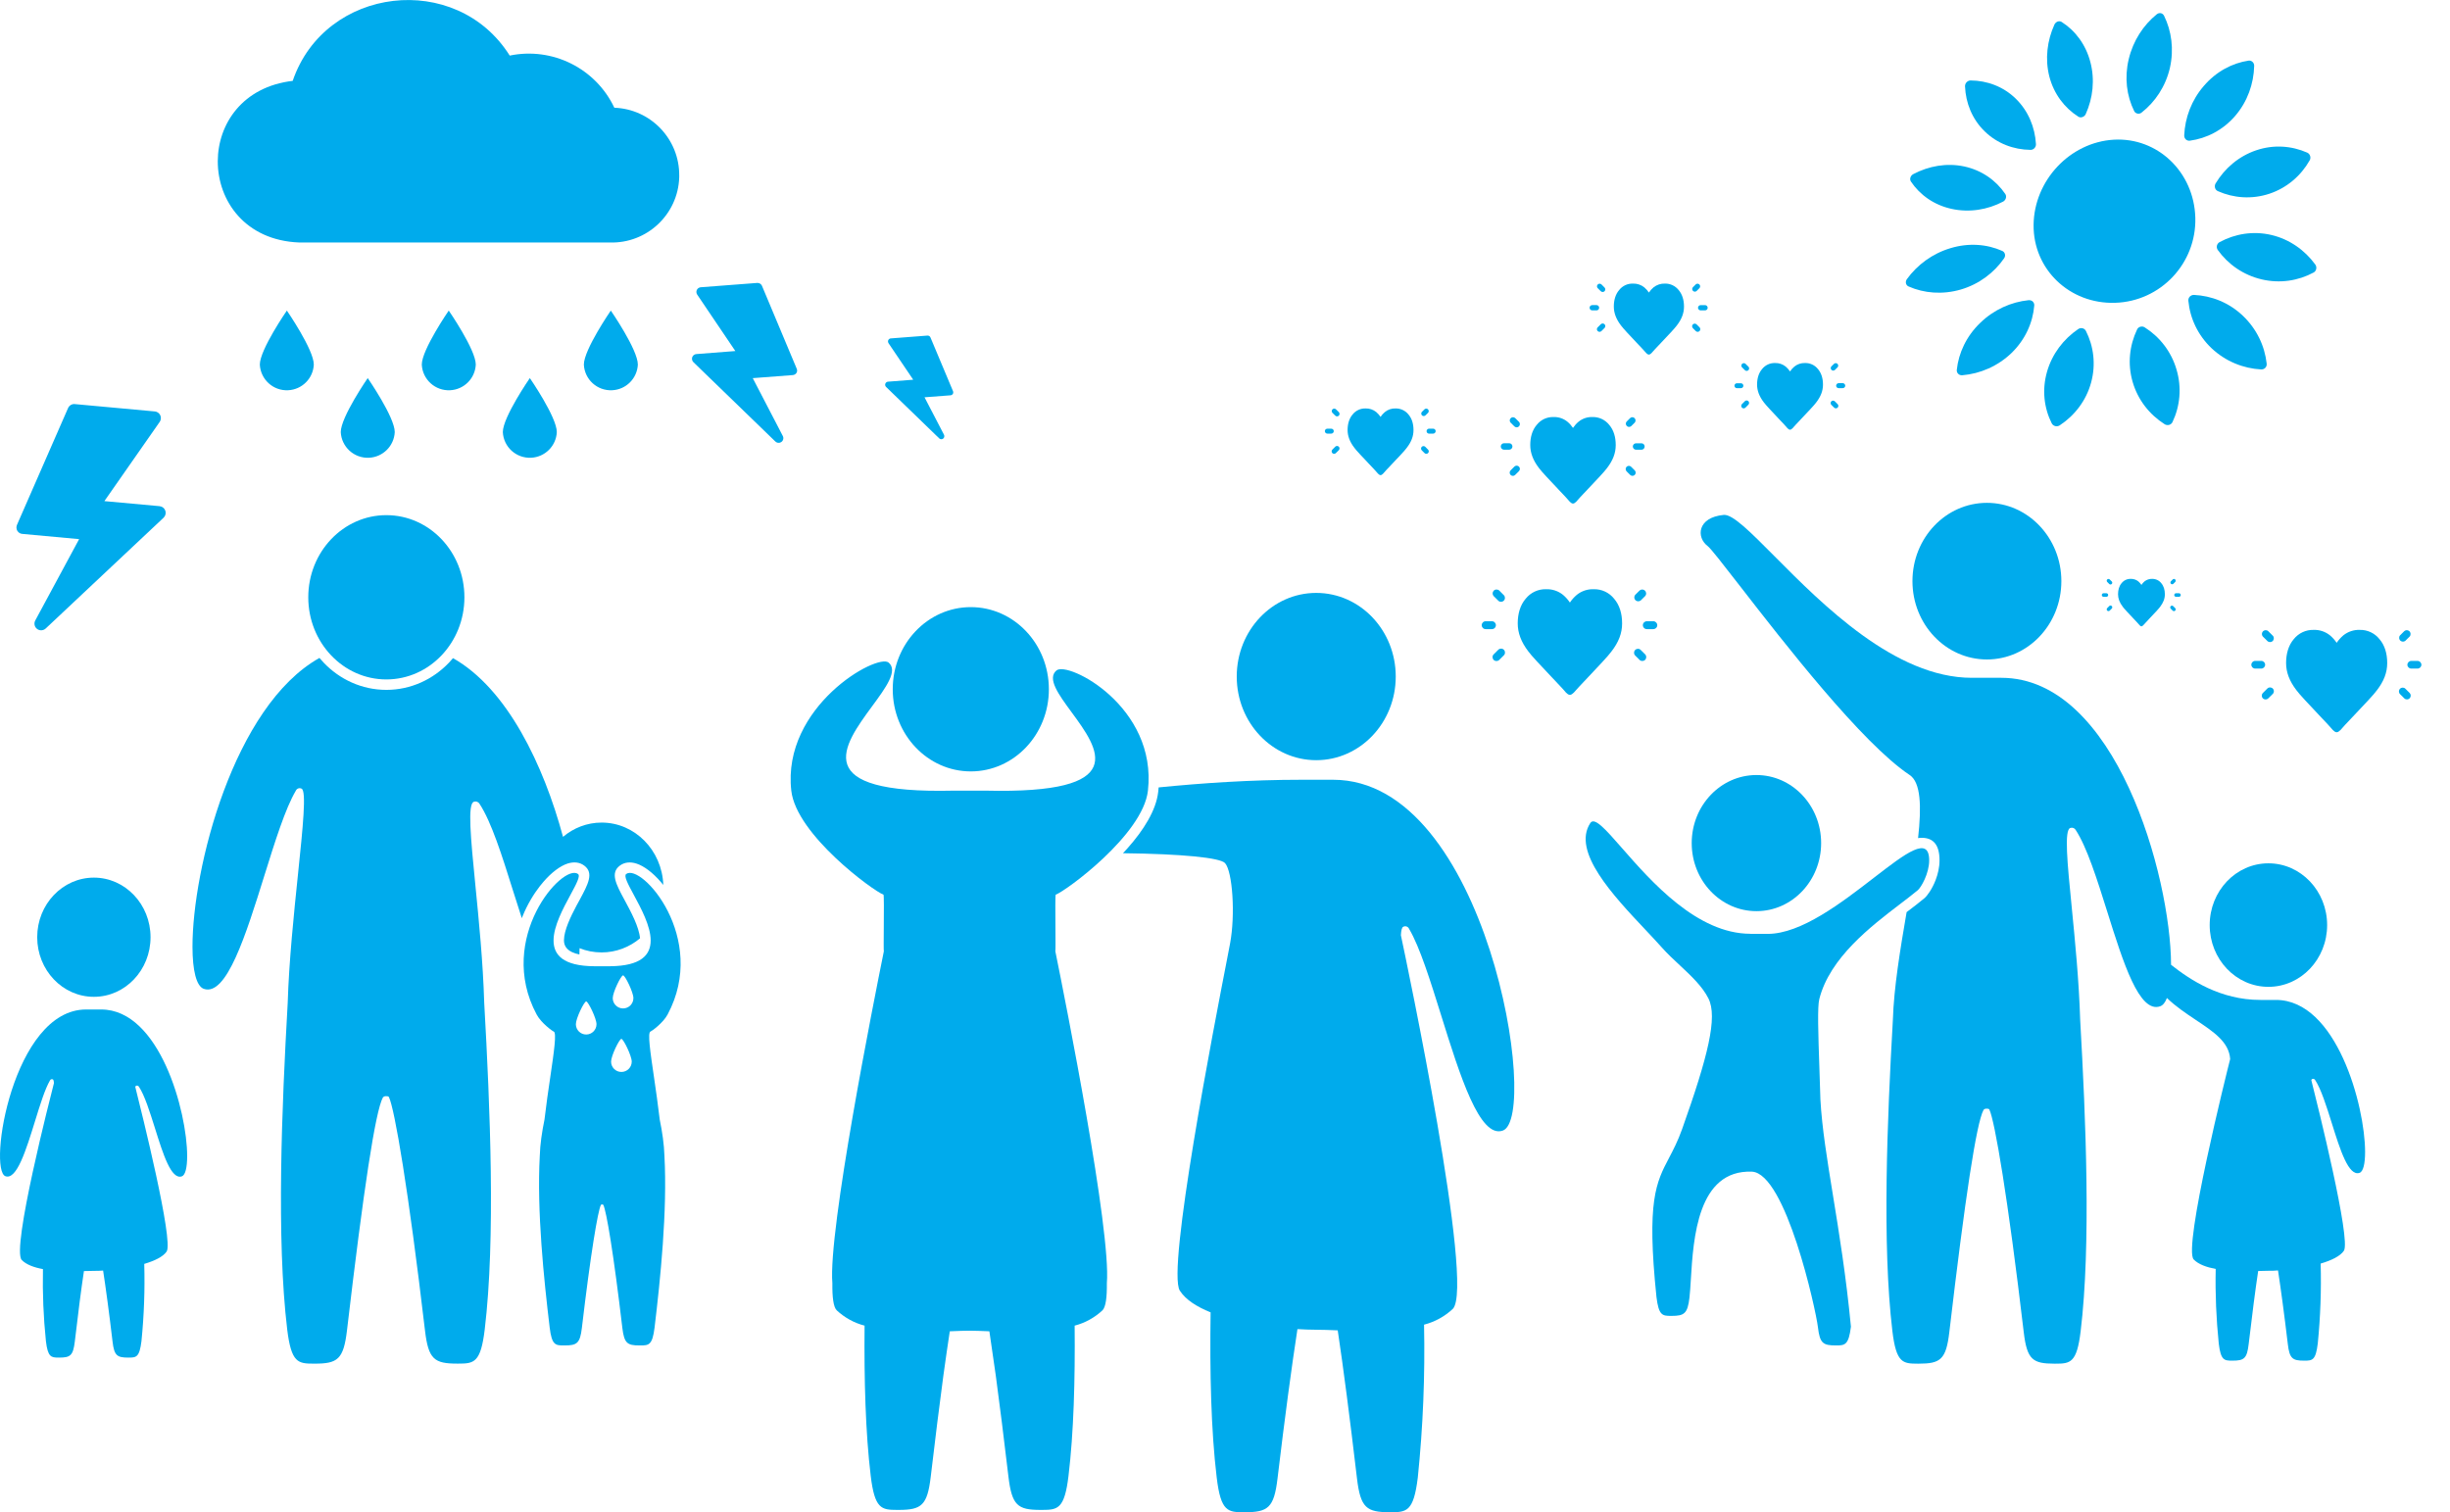 <svg width="81" height="50" viewBox="0 0 81 50" fill="none" xmlns="http://www.w3.org/2000/svg">
<path d="M20.312 3.564L20.311 3.562C21.518 3.606 22.466 4.604 22.456 5.806V5.864C22.416 7.094 21.385 8.059 20.154 8.018H9.891C8.105 7.948 7.195 6.636 7.2 5.326C7.205 4.096 8.02 2.868 9.677 2.674C10.745 -0.456 15.086 -0.969 16.852 1.838C18.265 1.546 19.694 2.258 20.311 3.562L20.3 3.561L20.312 3.564Z" fill="#00ABEC"/>
<path d="M54.514 11.724C54.48 11.724 54.452 11.699 54.427 11.675C54.394 11.632 54.26 11.49 54.108 11.33C53.895 11.105 53.648 10.843 53.594 10.764C53.431 10.553 53.355 10.347 53.355 10.136C53.355 9.925 53.409 9.73 53.533 9.588C53.642 9.45 53.81 9.372 53.986 9.377C54.123 9.372 54.257 9.416 54.363 9.502C54.422 9.552 54.472 9.609 54.515 9.673C54.557 9.609 54.608 9.552 54.667 9.502C54.773 9.417 54.907 9.372 55.044 9.377C55.22 9.372 55.388 9.452 55.497 9.589C55.619 9.732 55.675 9.921 55.675 10.137C55.675 10.354 55.599 10.554 55.436 10.764C55.382 10.843 55.135 11.104 54.922 11.328L54.921 11.329L54.919 11.331C54.768 11.49 54.635 11.631 54.602 11.673L54.595 11.68C54.571 11.701 54.545 11.724 54.514 11.724Z" fill="#00ABEC"/>
<path d="M59.098 14.161C59.067 14.119 58.934 13.979 58.786 13.823C58.59 13.615 58.365 13.377 58.315 13.304C58.163 13.107 58.091 12.915 58.091 12.716C58.091 12.518 58.142 12.335 58.258 12.201C58.361 12.072 58.519 11.998 58.684 12.003C58.812 11.998 58.938 12.041 59.038 12.121C59.092 12.168 59.14 12.222 59.181 12.282C59.22 12.222 59.268 12.168 59.324 12.121C59.423 12.04 59.55 11.998 59.678 12.003C59.843 11.999 60.001 12.073 60.103 12.202C60.218 12.336 60.27 12.513 60.27 12.717C60.27 12.921 60.199 13.108 60.047 13.305C59.995 13.381 59.758 13.631 59.557 13.843C59.417 13.991 59.294 14.121 59.264 14.16L59.259 14.164C59.235 14.186 59.211 14.208 59.181 14.208C59.149 14.208 59.122 14.184 59.098 14.161Z" fill="#00ABEC"/>
<path d="M65.69 16.626C67.049 16.626 68.151 17.786 68.151 19.215C68.151 20.645 67.049 21.805 65.69 21.805C64.33 21.805 63.228 20.646 63.228 19.215C63.228 17.785 64.33 16.626 65.69 16.626Z" fill="#00ABEC"/>
<path d="M66.166 22.411H65.188C62.658 22.411 60.255 19.991 58.671 18.395C57.873 17.591 57.283 16.997 56.988 17.025C56.107 17.109 56.08 17.77 56.454 18.052C56.558 18.13 56.95 18.636 57.51 19.357C58.967 21.236 61.56 24.578 63.136 25.625C63.505 25.87 63.531 26.663 63.414 27.712C63.453 27.705 63.492 27.701 63.529 27.701C63.911 27.701 64.124 27.923 64.123 28.451C64.123 28.678 64.068 28.905 63.994 29.098C63.888 29.377 63.723 29.615 63.624 29.698C63.47 29.828 63.284 29.97 63.081 30.124L63.039 30.156L63.035 30.16C62.825 31.384 62.613 32.659 62.581 33.716C62.394 37.003 62.221 41.148 62.565 44.016C62.692 45.064 62.906 45.088 63.403 45.089H63.427C64.151 45.089 64.34 44.959 64.447 44.046C64.968 39.604 65.343 37.13 65.579 36.697C65.602 36.671 65.637 36.656 65.671 36.657C65.712 36.657 65.757 36.657 65.771 36.687C65.948 37.053 66.385 39.608 66.907 44.046C67.015 44.959 67.204 45.089 67.928 45.089H67.952C68.448 45.089 68.663 45.065 68.789 44.016C69.134 41.157 68.96 37.009 68.773 33.716C68.734 32.431 68.603 31.104 68.494 29.999C68.347 28.518 68.24 27.434 68.448 27.376C68.512 27.353 68.585 27.378 68.621 27.436C68.997 28.008 69.333 29.077 69.669 30.147C70.197 31.83 70.726 33.516 71.418 33.272C71.51 33.24 71.585 33.145 71.641 32.998C71.941 33.287 72.284 33.515 72.605 33.729C73.188 34.117 73.696 34.456 73.732 35.017C73.626 35.428 72.165 41.277 72.527 41.644C72.685 41.806 72.951 41.9 73.254 41.957C73.236 42.781 73.271 43.605 73.355 44.425C73.421 44.976 73.535 44.989 73.794 44.989H73.807C74.191 44.989 74.288 44.923 74.344 44.441C74.461 43.449 74.564 42.643 74.658 42.025C74.734 42.025 74.805 42.022 74.869 42.02C74.92 42.018 74.966 42.017 75.006 42.017C75.096 42.017 75.206 42.017 75.314 42.006C75.409 42.63 75.52 43.447 75.638 44.441C75.694 44.922 75.795 44.989 76.175 44.989H76.188C76.448 44.989 76.56 44.98 76.628 44.425C76.716 43.547 76.748 42.662 76.724 41.779C77.081 41.674 77.372 41.534 77.492 41.355C77.731 40.988 76.636 36.589 76.415 35.713C76.423 35.692 76.434 35.678 76.448 35.675C76.483 35.663 76.52 35.676 76.539 35.706C76.737 36.007 76.914 36.569 77.091 37.133C77.368 38.018 77.647 38.906 78.01 38.779C78.132 38.738 78.193 38.477 78.193 38.09V38.086C78.191 36.558 77.246 33.062 75.246 33.062H74.732C73.411 33.062 72.418 32.406 71.778 31.9C71.766 28.971 69.951 22.411 66.166 22.411Z" fill="#00ABEC"/>
<path d="M44.075 25.782H43.027C41.331 25.782 39.725 25.894 38.306 26.035C38.303 26.083 38.298 26.131 38.292 26.181C38.223 26.798 37.803 27.453 37.285 28.038C37.233 28.097 37.18 28.155 37.127 28.211C39.084 28.234 40.343 28.36 40.502 28.539C40.748 28.815 40.847 30.239 40.668 31.194C40.651 31.284 40.619 31.452 40.574 31.684C40.141 33.911 38.568 42.004 39.007 42.675C39.2 42.975 39.564 43.206 40.024 43.392C39.995 45.374 40.038 47.292 40.226 48.855C40.362 49.992 40.598 50.001 41.146 50.001C41.918 50.001 42.121 49.861 42.236 48.887C42.477 46.869 42.7 45.21 42.895 43.946C43.108 43.958 43.323 43.967 43.518 43.967C43.713 43.967 43.956 43.976 44.227 43.987C44.415 45.24 44.627 46.874 44.864 48.887C44.98 49.861 45.182 50.001 45.954 50.001C46.501 50.001 46.735 49.992 46.874 48.855C47.047 47.176 47.116 45.487 47.081 43.799C47.437 43.708 47.764 43.528 48.032 43.277C48.763 42.532 46.508 31.824 46.315 30.921C46.324 30.755 46.35 30.657 46.396 30.642L46.401 30.64L46.405 30.638C46.477 30.608 46.557 30.642 46.587 30.713C46.939 31.308 47.288 32.424 47.648 33.577C48.267 35.56 48.92 37.652 49.684 37.382C50.921 36.948 49.173 25.782 44.075 25.782Z" fill="#00ABEC"/>
<path d="M43.516 19.604C42.065 19.604 40.888 20.842 40.888 22.369C40.888 23.897 42.065 25.135 43.516 25.135C44.968 25.135 46.145 23.897 46.145 22.369C46.145 20.842 44.968 19.604 43.516 19.604Z" fill="#00ABEC"/>
<path d="M4.977 30.988C4.977 29.9 4.138 29.018 3.104 29.018C2.069 29.018 1.23 29.9 1.23 30.988C1.23 32.077 2.069 32.959 3.104 32.959C4.139 32.959 4.977 32.077 4.977 30.988Z" fill="#00ABEC"/>
<path d="M3.345 33.378H2.847C0.424 33.378 -0.406 38.685 0.181 38.891C0.554 39.023 0.864 38.019 1.157 37.073C1.325 36.528 1.488 36.003 1.653 35.722C1.669 35.688 1.709 35.672 1.745 35.688C1.767 35.694 1.779 35.739 1.783 35.814C1.681 36.211 0.371 41.306 0.719 41.661C0.871 41.816 1.127 41.908 1.42 41.962C1.404 42.757 1.436 43.553 1.518 44.343C1.581 44.875 1.692 44.888 1.942 44.888H1.954C2.325 44.888 2.417 44.824 2.473 44.359C2.584 43.401 2.685 42.624 2.775 42.027C2.849 42.027 2.917 42.025 2.978 42.023C3.027 42.022 3.072 42.02 3.111 42.02C3.199 42.02 3.304 42.02 3.409 42.01C3.501 42.612 3.608 43.4 3.721 44.359C3.775 44.823 3.872 44.888 4.239 44.888H4.252C4.503 44.888 4.611 44.88 4.677 44.343C4.762 43.495 4.793 42.643 4.769 41.79C5.114 41.688 5.394 41.552 5.51 41.38C5.742 41.027 4.685 36.782 4.472 35.935C4.48 35.915 4.49 35.902 4.504 35.899C4.537 35.887 4.573 35.9 4.592 35.93C4.783 36.22 4.953 36.763 5.124 37.306C5.392 38.161 5.66 39.017 6.012 38.895C6.128 38.855 6.187 38.603 6.188 38.23V38.225C6.188 36.752 5.275 33.378 3.345 33.378Z" fill="#00ABEC"/>
<path d="M55.93 27.877C55.93 26.634 56.888 25.626 58.07 25.626C59.251 25.626 60.209 26.634 60.209 27.877C60.209 29.119 59.251 30.127 58.07 30.127C56.888 30.127 55.93 29.119 55.93 27.877Z" fill="#00ABEC"/>
<path d="M57.874 30.878H58.443C59.55 30.878 60.89 29.843 61.951 29.024C63.005 28.211 63.782 27.611 63.781 28.45C63.781 28.879 63.515 29.341 63.405 29.433C63.242 29.569 63.046 29.719 62.831 29.883C61.855 30.628 60.494 31.666 60.148 33.035C60.083 33.289 60.112 34.159 60.152 35.339C60.163 35.658 60.174 36 60.185 36.358C60.237 37.291 60.405 38.326 60.6 39.523C60.803 40.771 61.035 42.196 61.194 43.865C61.12 44.472 60.994 44.486 60.708 44.486H60.694C60.271 44.486 60.165 44.415 60.103 43.883C60.034 43.297 59.041 38.8 57.922 38.74C56.123 38.672 55.984 40.944 55.902 42.302C55.887 42.536 55.875 42.743 55.856 42.906C55.793 43.435 55.683 43.509 55.264 43.509H55.25C54.962 43.509 54.84 43.499 54.765 42.887C54.435 39.703 54.753 39.098 55.181 38.285C55.319 38.021 55.47 37.734 55.614 37.33C56.469 34.923 56.794 33.629 56.482 33.011C56.279 32.61 55.909 32.264 55.535 31.915C55.331 31.726 55.127 31.535 54.948 31.334C54.786 31.152 54.599 30.953 54.402 30.744C53.331 29.608 51.96 28.153 52.578 27.213C52.716 27.003 53.085 27.424 53.63 28.047C54.592 29.146 56.105 30.875 57.874 30.875V30.878Z" fill="#00ABEC"/>
<path d="M32.576 26.142H31.538C26.697 26.259 27.876 24.655 28.834 23.351C29.291 22.729 29.698 22.175 29.379 21.908C29 21.59 25.848 23.36 26.161 26.143C26.325 27.602 28.884 29.467 29.209 29.581C29.227 29.586 29.223 30.154 29.219 30.664C29.216 31.065 29.213 31.43 29.221 31.455C28.883 33.127 27.375 40.701 27.519 42.428C27.513 42.895 27.555 43.215 27.66 43.322C27.921 43.566 28.238 43.742 28.584 43.831C28.567 45.636 28.615 47.37 28.787 48.799C28.918 49.889 29.142 49.923 29.651 49.924H29.725C30.463 49.921 30.659 49.777 30.771 48.83C30.92 47.563 31.059 46.451 31.188 45.49C31.262 44.952 31.334 44.461 31.401 44.018L31.482 44.015C31.698 44.006 31.892 43.998 32.055 43.998C32.239 43.999 32.462 44.008 32.71 44.018C32.777 44.461 32.848 44.952 32.923 45.49C33.052 46.451 33.192 47.564 33.341 48.83C33.454 49.777 33.648 49.921 34.386 49.924H34.461C34.971 49.923 35.196 49.889 35.326 48.799C35.498 47.37 35.546 45.636 35.529 43.831C35.875 43.742 36.192 43.566 36.452 43.322C36.557 43.215 36.6 42.895 36.594 42.428C36.739 40.701 35.231 33.127 34.891 31.455C34.899 31.431 34.897 31.078 34.894 30.685C34.89 30.17 34.886 29.586 34.904 29.581C35.229 29.467 37.788 27.602 37.952 26.143C38.265 23.361 35.306 21.85 34.928 22.168C34.61 22.435 34.997 22.961 35.426 23.546C36.327 24.774 37.417 26.259 32.576 26.142Z" fill="#00ABEC"/>
<path d="M32.096 20.074C33.522 20.074 34.677 21.29 34.677 22.79C34.677 24.29 33.521 25.506 32.096 25.506C30.671 25.506 29.515 24.29 29.515 22.79C29.515 21.29 30.671 20.074 32.096 20.074Z" fill="#00ABEC"/>
<path d="M6.364 31.31C6.359 28.732 7.721 23.344 10.562 21.754C10.605 21.806 10.65 21.857 10.697 21.906C11.228 22.464 11.962 22.81 12.773 22.81C13.583 22.81 14.318 22.464 14.848 21.906C14.893 21.859 14.935 21.81 14.977 21.761C16.772 22.773 17.975 25.3 18.614 27.67C18.963 27.375 19.407 27.198 19.891 27.198C20.991 27.198 21.887 28.114 21.93 29.26C21.904 29.227 21.876 29.193 21.848 29.162C21.576 28.846 21.285 28.632 21.046 28.555C20.837 28.488 20.647 28.506 20.492 28.622C20.167 28.864 20.371 29.243 20.64 29.742L20.645 29.751C20.857 30.143 21.128 30.645 21.16 31.025C20.812 31.317 20.37 31.491 19.89 31.491C19.629 31.491 19.385 31.442 19.161 31.351C19.161 31.423 19.159 31.492 19.156 31.559C18.773 31.481 18.644 31.303 18.645 31.091C18.648 30.76 18.863 30.314 19.066 29.932C19.101 29.867 19.135 29.806 19.168 29.746L19.171 29.74C19.439 29.242 19.642 28.865 19.318 28.622C19.163 28.506 18.973 28.487 18.764 28.553C18.524 28.631 18.233 28.845 17.962 29.162C17.925 29.205 17.888 29.251 17.851 29.297L17.851 29.296C17.637 29.571 17.431 29.914 17.273 30.305C17.27 30.314 17.266 30.323 17.263 30.332L17.26 30.339L17.252 30.36C17.152 30.056 17.052 29.74 16.953 29.424C16.6 28.299 16.247 27.173 15.851 26.573C15.813 26.512 15.737 26.485 15.669 26.509C15.45 26.57 15.563 27.709 15.716 29.265C15.831 30.423 15.969 31.813 16.009 33.159C16.204 36.612 16.386 40.963 16.025 43.962C15.893 45.062 15.668 45.087 15.148 45.087H15.122C14.361 45.087 14.163 44.95 14.051 43.993C13.504 39.34 13.045 36.658 12.859 36.276C12.844 36.244 12.798 36.244 12.755 36.244C12.719 36.243 12.683 36.259 12.659 36.287C12.411 36.74 12.018 39.335 11.471 43.994C11.357 44.951 11.159 45.088 10.4 45.088H10.375C9.855 45.088 9.631 45.063 9.496 43.963C9.135 40.955 9.316 36.608 9.512 33.16C9.554 31.782 9.716 30.222 9.851 28.916C10.015 27.337 10.139 26.132 9.967 26.075C9.964 26.074 9.962 26.073 9.959 26.071C9.889 26.043 9.809 26.076 9.78 26.145C9.434 26.729 9.092 27.824 8.739 28.955C8.131 30.904 7.489 32.959 6.737 32.695C6.491 32.607 6.365 32.086 6.364 31.31Z" fill="#00ABEC"/>
<path d="M12.773 17.033C14.199 17.033 15.354 18.249 15.354 19.749C15.354 21.249 14.198 22.465 12.773 22.465C11.348 22.465 10.192 21.249 10.192 19.749C10.192 18.249 11.348 17.033 12.773 17.033Z" fill="#00ABEC"/>
<path d="M76.938 30.587C76.938 29.46 76.069 28.545 74.997 28.545C73.924 28.545 73.055 29.46 73.055 30.587C73.055 31.715 73.924 32.629 74.997 32.629C76.069 32.629 76.938 31.715 76.938 30.587Z" fill="#00ABEC"/>
<path fill-rule="evenodd" clip-rule="evenodd" d="M19.646 31.948C17.591 31.934 18.376 30.482 18.863 29.582C19.053 29.231 19.197 28.963 19.11 28.898C18.612 28.526 16.388 31.013 17.742 33.544C17.893 33.827 18.267 34.095 18.306 34.107C18.409 34.137 18.316 34.774 18.193 35.612C18.129 36.046 18.057 36.535 18.001 37.021C17.918 37.424 17.857 37.833 17.846 38.216C17.745 40.033 17.983 42.311 18.173 43.894C18.243 44.474 18.363 44.486 18.636 44.486H18.672C19.072 44.486 19.177 44.416 19.237 43.911C19.526 41.456 19.765 40.043 19.866 39.84C19.872 39.828 19.889 39.825 19.907 39.824C19.924 39.824 19.941 39.828 19.947 39.84C20.049 40.042 20.287 41.455 20.576 43.911C20.637 44.416 20.741 44.486 21.141 44.486H21.177C21.45 44.486 21.57 44.474 21.641 43.894C21.831 42.312 22.067 40.034 21.967 38.216C21.955 37.833 21.895 37.424 21.812 37.021C21.756 36.535 21.684 36.047 21.621 35.612C21.498 34.774 21.404 34.137 21.507 34.107C21.546 34.095 21.921 33.826 22.072 33.544C23.425 31.013 21.201 28.527 20.703 28.898C20.616 28.963 20.761 29.23 20.95 29.581C21.437 30.481 22.223 31.933 20.167 31.948H19.646ZM20.544 34.35C20.612 34.35 20.886 34.913 20.886 35.102C20.886 35.291 20.733 35.443 20.544 35.443C20.355 35.443 20.203 35.291 20.203 35.102C20.203 34.913 20.475 34.35 20.544 34.35ZM19.38 33.112C19.448 33.112 19.721 33.675 19.721 33.864C19.721 34.053 19.569 34.205 19.38 34.205C19.191 34.205 19.039 34.053 19.039 33.864C19.039 33.675 19.311 33.112 19.38 33.112ZM20.6 32.25C20.668 32.25 20.941 32.813 20.941 33.001C20.941 33.189 20.789 33.343 20.6 33.343C20.41 33.343 20.258 33.19 20.258 33.001C20.258 32.812 20.53 32.25 20.6 32.25Z" fill="#00ABEC"/>
<path d="M60.705 12.752C60.705 12.797 60.742 12.834 60.787 12.834H60.919C60.963 12.836 61.003 12.802 61.006 12.757C61.008 12.712 60.974 12.673 60.929 12.669H60.788C60.743 12.669 60.705 12.707 60.705 12.752Z" fill="#00ABEC"/>
<path d="M60.546 13.386C60.515 13.354 60.515 13.302 60.546 13.27C60.578 13.237 60.63 13.239 60.663 13.271L60.756 13.364C60.786 13.395 60.786 13.445 60.756 13.476C60.725 13.508 60.673 13.511 60.64 13.479L60.546 13.386Z" fill="#00ABEC"/>
<path d="M60.661 12.235L60.755 12.142C60.784 12.108 60.779 12.056 60.745 12.026C60.713 12.001 60.67 12.001 60.639 12.026L60.545 12.118C60.516 12.153 60.521 12.204 60.556 12.235C60.587 12.26 60.63 12.26 60.661 12.235Z" fill="#00ABEC"/>
<path d="M57.556 12.835H57.425C57.38 12.835 57.343 12.799 57.343 12.754C57.343 12.709 57.38 12.672 57.425 12.672H57.556C57.601 12.672 57.638 12.709 57.638 12.754C57.638 12.799 57.601 12.835 57.556 12.835Z" fill="#00ABEC"/>
<path d="M57.683 12.234C57.712 12.269 57.764 12.274 57.799 12.245C57.834 12.216 57.839 12.164 57.81 12.128L57.799 12.118L57.706 12.026C57.671 11.997 57.62 12.002 57.59 12.036C57.564 12.066 57.564 12.111 57.59 12.142L57.683 12.234Z" fill="#00ABEC"/>
<path d="M57.589 13.363L57.683 13.27L57.692 13.259C57.728 13.231 57.78 13.235 57.808 13.27C57.837 13.306 57.833 13.357 57.798 13.386L57.705 13.48C57.673 13.51 57.624 13.51 57.593 13.48C57.56 13.448 57.558 13.397 57.589 13.363Z" fill="#00ABEC"/>
<path d="M51.772 22.899C51.81 22.935 51.852 22.975 51.903 22.975C51.951 22.975 51.991 22.938 52.028 22.904L52.034 22.899C52.082 22.837 52.276 22.632 52.498 22.398C52.816 22.062 53.191 21.666 53.273 21.545C53.516 21.233 53.629 20.936 53.629 20.614C53.629 20.291 53.547 20.009 53.365 19.797C53.202 19.592 52.953 19.476 52.691 19.482C52.488 19.475 52.289 19.54 52.13 19.669C52.042 19.743 51.966 19.828 51.903 19.923C51.839 19.828 51.763 19.743 51.676 19.669C51.518 19.541 51.318 19.475 51.115 19.482C50.854 19.475 50.605 19.591 50.442 19.795C50.259 20.007 50.178 20.297 50.178 20.611C50.178 20.926 50.291 21.23 50.532 21.543C50.611 21.659 50.966 22.034 51.277 22.363C51.512 22.611 51.722 22.833 51.772 22.899Z" fill="#00ABEC"/>
<path d="M54.446 20.802C54.374 20.802 54.315 20.743 54.315 20.671C54.315 20.599 54.375 20.541 54.447 20.541H54.669C54.741 20.546 54.796 20.608 54.791 20.679C54.787 20.751 54.725 20.806 54.653 20.802H54.446Z" fill="#00ABEC"/>
<path d="M54.061 21.491C54.01 21.542 54.01 21.624 54.061 21.674L54.208 21.821C54.26 21.87 54.343 21.867 54.392 21.815C54.439 21.765 54.439 21.687 54.392 21.637L54.244 21.49C54.193 21.439 54.111 21.44 54.061 21.491Z" fill="#00ABEC"/>
<path d="M54.394 19.705L54.246 19.852C54.197 19.892 54.127 19.892 54.079 19.852C54.023 19.805 54.017 19.724 54.063 19.668L54.21 19.522C54.259 19.482 54.329 19.482 54.377 19.522C54.431 19.568 54.44 19.65 54.394 19.705Z" fill="#00ABEC"/>
<path d="M49.117 20.802H49.326C49.397 20.802 49.456 20.743 49.456 20.671C49.456 20.6 49.397 20.541 49.326 20.541H49.117C49.045 20.541 48.987 20.6 48.987 20.671C48.987 20.743 49.045 20.802 49.117 20.802Z" fill="#00ABEC"/>
<path d="M49.709 19.868C49.654 19.914 49.572 19.907 49.526 19.852L49.378 19.705C49.338 19.657 49.338 19.587 49.378 19.538C49.424 19.483 49.506 19.476 49.562 19.522L49.709 19.669C49.715 19.673 49.721 19.679 49.725 19.685C49.771 19.74 49.764 19.822 49.709 19.868Z" fill="#00ABEC"/>
<path d="M49.528 21.491L49.38 21.639C49.33 21.69 49.334 21.773 49.386 21.822C49.435 21.869 49.514 21.869 49.563 21.822L49.711 21.675C49.766 21.629 49.773 21.547 49.727 21.492C49.681 21.437 49.599 21.43 49.544 21.476C49.538 21.481 49.532 21.485 49.528 21.491Z" fill="#00ABEC"/>
<path d="M70.742 20.677L70.74 20.675C70.718 20.646 70.628 20.551 70.526 20.442C70.384 20.293 70.22 20.119 70.184 20.066C70.075 19.925 70.025 19.788 70.025 19.648C70.025 19.507 70.06 19.377 70.143 19.281C70.216 19.189 70.328 19.137 70.445 19.14C70.537 19.137 70.625 19.167 70.697 19.224C70.736 19.258 70.769 19.296 70.798 19.339C70.826 19.296 70.861 19.258 70.9 19.224C70.971 19.167 71.061 19.137 71.152 19.14C71.27 19.138 71.382 19.19 71.454 19.282C71.536 19.378 71.573 19.503 71.573 19.649C71.573 19.794 71.522 19.927 71.414 20.067C71.377 20.121 71.211 20.297 71.068 20.447C70.967 20.553 70.879 20.647 70.857 20.675L70.854 20.677C70.838 20.693 70.82 20.709 70.798 20.709C70.776 20.709 70.759 20.693 70.742 20.677Z" fill="#00ABEC"/>
<path d="M71.883 19.674C71.883 19.706 71.91 19.733 71.942 19.733H72.035C72.068 19.735 72.096 19.71 72.098 19.678C72.1 19.645 72.075 19.618 72.043 19.615H71.942C71.91 19.615 71.883 19.642 71.883 19.674Z" fill="#00ABEC"/>
<path d="M71.767 20.125C71.744 20.102 71.744 20.065 71.767 20.042C71.79 20.019 71.827 20.02 71.85 20.043L71.916 20.109C71.937 20.131 71.937 20.166 71.916 20.188C71.893 20.212 71.856 20.213 71.833 20.191L71.767 20.125Z" fill="#00ABEC"/>
<path d="M71.852 19.305L71.918 19.239C71.938 19.214 71.935 19.177 71.911 19.156C71.889 19.138 71.858 19.138 71.836 19.156L71.77 19.222C71.749 19.247 71.753 19.284 71.777 19.305C71.799 19.323 71.83 19.323 71.852 19.305Z" fill="#00ABEC"/>
<path d="M69.64 19.733H69.546C69.514 19.733 69.488 19.706 69.488 19.674C69.488 19.642 69.514 19.615 69.546 19.615H69.64C69.672 19.615 69.699 19.642 69.699 19.674C69.699 19.706 69.672 19.733 69.64 19.733Z" fill="#00ABEC"/>
<path d="M69.73 19.305C69.751 19.331 69.787 19.333 69.813 19.312C69.838 19.291 69.841 19.255 69.82 19.229L69.817 19.226C69.815 19.224 69.814 19.223 69.813 19.222L69.747 19.157C69.722 19.136 69.685 19.139 69.664 19.163C69.646 19.185 69.646 19.216 69.664 19.238L69.73 19.305Z" fill="#00ABEC"/>
<path d="M69.666 20.108L69.732 20.042C69.733 20.04 69.735 20.037 69.737 20.035C69.763 20.014 69.8 20.017 69.82 20.042C69.841 20.067 69.839 20.104 69.814 20.125L69.748 20.191C69.726 20.211 69.69 20.211 69.668 20.191C69.645 20.169 69.644 20.131 69.666 20.108Z" fill="#00ABEC"/>
<path d="M45.56 15.662C45.584 15.685 45.611 15.71 45.643 15.71C45.673 15.71 45.697 15.688 45.721 15.667L45.726 15.662C45.755 15.623 45.878 15.493 46.019 15.345C46.22 15.134 46.457 14.884 46.508 14.808C46.661 14.611 46.732 14.424 46.732 14.22C46.732 14.016 46.68 13.838 46.565 13.704C46.462 13.575 46.304 13.502 46.139 13.505C46.012 13.5 45.885 13.542 45.786 13.624C45.73 13.67 45.682 13.724 45.643 13.784C45.602 13.724 45.554 13.67 45.5 13.624C45.399 13.543 45.274 13.5 45.146 13.505C44.981 13.5 44.823 13.574 44.72 13.703C44.604 13.837 44.553 14.02 44.553 14.219C44.553 14.417 44.625 14.609 44.777 14.806C44.827 14.88 45.051 15.116 45.248 15.324C45.395 15.481 45.529 15.621 45.56 15.662Z" fill="#00ABEC"/>
<path d="M47.246 14.338C47.201 14.338 47.164 14.301 47.164 14.256C47.164 14.211 47.202 14.173 47.247 14.173H47.387C47.432 14.176 47.467 14.215 47.465 14.26C47.461 14.305 47.422 14.34 47.377 14.338H47.246Z" fill="#00ABEC"/>
<path d="M47.006 14.773C46.973 14.805 46.973 14.857 47.006 14.89L47.099 14.983C47.133 15.014 47.184 15.012 47.215 14.979C47.245 14.948 47.245 14.899 47.215 14.868L47.122 14.774C47.09 14.742 47.038 14.741 47.006 14.773Z" fill="#00ABEC"/>
<path d="M47.217 13.646L47.123 13.738C47.092 13.763 47.047 13.763 47.017 13.738C46.983 13.708 46.978 13.656 47.007 13.621L47.1 13.529C47.131 13.504 47.175 13.504 47.206 13.529C47.241 13.559 47.246 13.611 47.217 13.646Z" fill="#00ABEC"/>
<path d="M43.883 14.337H44.014C44.059 14.337 44.096 14.3 44.096 14.255C44.096 14.21 44.059 14.174 44.014 14.174H43.883C43.838 14.174 43.801 14.21 43.801 14.255C43.801 14.3 43.838 14.337 43.883 14.337Z" fill="#00ABEC"/>
<path d="M44.258 13.748C44.222 13.777 44.17 13.773 44.141 13.738L44.048 13.646C44.023 13.615 44.023 13.57 44.048 13.54C44.078 13.505 44.13 13.5 44.164 13.529L44.258 13.621L44.268 13.632C44.297 13.668 44.292 13.72 44.258 13.748Z" fill="#00ABEC"/>
<path d="M44.048 14.867C44.017 14.9 44.019 14.952 44.051 14.983C44.083 15.013 44.132 15.013 44.163 14.983L44.257 14.891C44.291 14.862 44.296 14.81 44.267 14.774C44.238 14.74 44.186 14.735 44.151 14.764L44.048 14.867Z" fill="#00ABEC"/>
<path d="M77.126 24.137C77.079 24.075 76.88 23.865 76.657 23.63C76.353 23.308 76.003 22.938 75.925 22.824C75.691 22.521 75.581 22.226 75.581 21.921C75.581 21.617 75.66 21.335 75.837 21.13C75.995 20.933 76.237 20.82 76.49 20.827C76.687 20.82 76.879 20.884 77.033 21.008C77.118 21.08 77.192 21.162 77.253 21.254C77.314 21.163 77.389 21.08 77.473 21.008C77.626 20.885 77.819 20.82 78.016 20.827C78.27 20.821 78.511 20.934 78.669 21.133C78.845 21.339 78.924 21.61 78.924 21.924C78.924 22.237 78.815 22.524 78.581 22.826C78.501 22.944 78.138 23.327 77.829 23.652C77.614 23.878 77.426 24.077 77.38 24.137L77.374 24.142C77.338 24.175 77.299 24.211 77.253 24.211C77.205 24.211 77.163 24.172 77.126 24.137Z" fill="#00ABEC"/>
<path d="M79.591 21.979C79.591 22.048 79.648 22.106 79.718 22.106H79.92C79.989 22.11 80.049 22.057 80.054 21.987C80.058 21.918 80.005 21.858 79.935 21.853H79.718C79.649 21.853 79.593 21.91 79.591 21.979Z" fill="#00ABEC"/>
<path d="M79.348 22.95C79.299 22.902 79.299 22.822 79.348 22.773C79.396 22.724 79.476 22.723 79.525 22.772L79.668 22.915C79.713 22.963 79.713 23.038 79.668 23.086C79.621 23.137 79.542 23.139 79.491 23.092L79.348 22.95Z" fill="#00ABEC"/>
<path d="M79.525 21.186L79.668 21.044C79.713 20.991 79.705 20.91 79.652 20.866C79.605 20.827 79.537 20.827 79.491 20.866L79.348 21.008C79.303 21.061 79.31 21.142 79.364 21.186C79.411 21.225 79.479 21.225 79.525 21.186Z" fill="#00ABEC"/>
<path d="M74.761 22.106H74.559C74.489 22.106 74.432 22.049 74.432 21.979C74.432 21.909 74.49 21.852 74.559 21.852H74.761C74.831 21.852 74.888 21.909 74.888 21.979C74.888 22.049 74.831 22.106 74.761 22.106Z" fill="#00ABEC"/>
<path d="M74.953 21.185C74.998 21.238 75.077 21.247 75.13 21.201C75.184 21.157 75.191 21.077 75.147 21.024C75.142 21.018 75.136 21.012 75.13 21.008L74.987 20.866C74.934 20.821 74.854 20.829 74.81 20.882C74.771 20.929 74.771 20.997 74.81 21.044L74.953 21.185Z" fill="#00ABEC"/>
<path d="M74.811 22.916L74.954 22.773C74.959 22.767 74.965 22.763 74.97 22.758C75.023 22.713 75.103 22.721 75.148 22.774C75.193 22.827 75.186 22.907 75.132 22.952L74.989 23.093C74.94 23.139 74.865 23.139 74.817 23.093C74.766 23.046 74.764 22.967 74.811 22.916Z" fill="#00ABEC"/>
<path d="M51.898 16.588L51.901 16.591C51.931 16.619 51.965 16.65 52.005 16.65C52.043 16.65 52.074 16.622 52.104 16.595L52.112 16.588C52.151 16.537 52.311 16.368 52.494 16.175C52.755 15.9 53.061 15.578 53.128 15.479C53.326 15.223 53.418 14.981 53.418 14.716C53.418 14.45 53.351 14.221 53.202 14.047C53.068 13.879 52.864 13.783 52.651 13.789C52.483 13.783 52.321 13.837 52.191 13.942C52.119 14.002 52.057 14.072 52.005 14.149C51.953 14.072 51.891 14.002 51.819 13.942C51.69 13.837 51.526 13.783 51.36 13.789C51.146 13.783 50.942 13.877 50.808 14.046C50.657 14.22 50.592 14.457 50.592 14.714C50.592 14.971 50.684 15.222 50.882 15.478C50.948 15.574 51.246 15.889 51.504 16.161L51.505 16.163C51.692 16.36 51.858 16.535 51.898 16.588Z" fill="#00ABEC"/>
<path d="M54.09 14.87C54.032 14.87 53.983 14.822 53.983 14.763C53.983 14.704 54.032 14.657 54.09 14.657H54.274C54.333 14.66 54.378 14.711 54.374 14.77C54.371 14.829 54.32 14.874 54.261 14.87H54.09Z" fill="#00ABEC"/>
<path d="M53.777 15.434C53.736 15.475 53.736 15.542 53.777 15.585L53.898 15.705C53.941 15.745 54.009 15.743 54.049 15.7C54.087 15.66 54.087 15.595 54.049 15.555L53.928 15.434C53.886 15.392 53.819 15.392 53.777 15.434Z" fill="#00ABEC"/>
<path d="M54.049 13.971L53.928 14.091C53.888 14.124 53.83 14.124 53.791 14.091C53.745 14.053 53.739 13.985 53.777 13.94L53.898 13.82C53.938 13.786 53.996 13.786 54.035 13.82C54.08 13.858 54.087 13.926 54.049 13.971Z" fill="#00ABEC"/>
<path d="M49.725 14.869H49.896C49.955 14.869 50.003 14.82 50.003 14.762C50.003 14.703 49.956 14.655 49.896 14.655H49.725C49.667 14.655 49.618 14.702 49.618 14.762C49.618 14.822 49.667 14.869 49.725 14.869Z" fill="#00ABEC"/>
<path d="M50.211 14.105C50.165 14.143 50.098 14.136 50.06 14.091L49.939 13.971C49.906 13.931 49.906 13.873 49.939 13.834C49.977 13.789 50.045 13.782 50.09 13.82L50.211 13.94L50.225 13.954C50.263 14 50.256 14.066 50.211 14.105Z" fill="#00ABEC"/>
<path d="M49.94 15.555C49.9 15.598 49.902 15.666 49.945 15.706C49.986 15.744 50.05 15.744 50.09 15.706L50.211 15.586C50.256 15.548 50.263 15.481 50.225 15.435C50.187 15.389 50.12 15.383 50.074 15.421L49.94 15.555Z" fill="#00ABEC"/>
<path d="M56.138 10.176C56.139 10.224 56.178 10.263 56.226 10.263H56.365C56.414 10.265 56.455 10.23 56.458 10.181C56.46 10.133 56.423 10.091 56.376 10.089H56.226C56.178 10.089 56.139 10.128 56.138 10.176Z" fill="#00ABEC"/>
<path d="M55.968 10.85C55.935 10.815 55.935 10.761 55.968 10.726C56.001 10.693 56.057 10.692 56.091 10.725L56.191 10.825C56.222 10.859 56.222 10.911 56.191 10.944C56.157 10.98 56.103 10.982 56.067 10.949L55.968 10.85Z" fill="#00ABEC"/>
<path d="M56.09 9.623L56.189 9.524C56.22 9.487 56.216 9.432 56.178 9.401C56.145 9.373 56.098 9.373 56.066 9.401L55.967 9.5C55.936 9.537 55.94 9.592 55.978 9.623C56.011 9.651 56.058 9.651 56.09 9.623Z" fill="#00ABEC"/>
<path d="M52.783 10.263H52.642C52.593 10.263 52.554 10.224 52.554 10.175C52.554 10.127 52.593 10.088 52.642 10.088H52.783C52.831 10.088 52.87 10.127 52.87 10.175C52.87 10.224 52.831 10.263 52.783 10.263Z" fill="#00ABEC"/>
<path d="M52.918 9.623C52.95 9.66 53.005 9.666 53.042 9.635C53.079 9.604 53.084 9.548 53.053 9.512C53.05 9.507 53.046 9.503 53.042 9.5L52.943 9.401C52.906 9.37 52.85 9.374 52.819 9.412C52.791 9.445 52.791 9.492 52.819 9.524L52.918 9.623Z" fill="#00ABEC"/>
<path d="M52.819 10.826L52.918 10.727C52.922 10.722 52.926 10.719 52.931 10.715C52.968 10.684 53.023 10.69 53.054 10.727C53.085 10.764 53.079 10.819 53.042 10.85L52.943 10.949C52.909 10.98 52.857 10.98 52.824 10.949C52.788 10.917 52.785 10.862 52.819 10.826Z" fill="#00ABEC"/>
<path d="M9.526 12.903C9.034 12.928 8.615 12.548 8.59 12.055C8.59 11.562 9.484 10.269 9.484 10.269C9.484 10.269 10.375 11.562 10.375 12.055C10.353 12.514 9.985 12.881 9.526 12.903Z" fill="#00ABEC"/>
<path d="M11.266 14.287C11.29 14.78 11.71 15.159 12.202 15.135C12.661 15.113 13.029 14.745 13.051 14.287C13.051 13.793 12.157 12.501 12.157 12.501C12.157 12.501 11.266 13.792 11.266 14.287Z" fill="#00ABEC"/>
<path d="M14.881 12.903C14.389 12.928 13.969 12.548 13.945 12.055C13.945 11.562 14.836 10.269 14.836 10.269C14.836 10.269 15.73 11.562 15.73 12.055C15.708 12.514 15.34 12.881 14.881 12.903Z" fill="#00ABEC"/>
<path d="M16.624 14.287C16.648 14.78 17.067 15.159 17.56 15.135C18.019 15.113 18.387 14.745 18.409 14.287C18.409 13.793 17.517 12.501 17.517 12.501C17.517 12.501 16.624 13.792 16.624 14.287Z" fill="#00ABEC"/>
<path d="M20.239 12.903C19.746 12.928 19.327 12.548 19.303 12.055C19.303 11.562 20.194 10.269 20.194 10.269C20.194 10.269 21.088 11.562 21.088 12.055C21.066 12.514 20.698 12.881 20.239 12.903Z" fill="#00ABEC"/>
<path d="M0.746 17.654L2.616 17.826L1.168 20.511C1.108 20.617 1.145 20.752 1.251 20.812C1.336 20.86 1.444 20.846 1.515 20.777L5.407 17.119C5.471 17.06 5.494 16.968 5.466 16.885C5.437 16.803 5.363 16.746 5.275 16.736L3.451 16.569L5.281 13.948C5.349 13.846 5.323 13.709 5.222 13.641C5.191 13.62 5.157 13.607 5.12 13.604L2.474 13.361C2.379 13.351 2.291 13.405 2.251 13.491L0.562 17.353C0.534 17.418 0.538 17.494 0.575 17.555C0.613 17.614 0.675 17.651 0.746 17.654Z" fill="#00ABEC"/>
<path d="M24.887 12.503L26.208 12.402C26.257 12.399 26.302 12.374 26.33 12.334C26.358 12.291 26.361 12.238 26.341 12.192L25.191 9.449C25.164 9.388 25.102 9.35 25.035 9.355L23.166 9.498C23.141 9.5 23.116 9.509 23.094 9.523C23.022 9.57 23.002 9.667 23.049 9.739L24.311 11.607L23.022 11.707C22.96 11.711 22.908 11.752 22.886 11.809C22.866 11.868 22.881 11.932 22.925 11.975L25.633 14.597C25.681 14.646 25.757 14.657 25.818 14.623C25.893 14.582 25.921 14.487 25.879 14.412L24.887 12.503Z" fill="#00ABEC"/>
<path d="M67.949 14.089C68 14.101 68.053 14.092 68.097 14.064C68.59 13.739 68.971 13.248 69.134 12.651C69.298 12.052 69.22 11.451 68.963 10.943C68.941 10.898 68.899 10.866 68.85 10.853C68.8 10.842 68.747 10.853 68.706 10.882C68.221 11.213 67.843 11.704 67.675 12.299C67.507 12.892 67.578 13.491 67.833 13.998C67.855 14.041 67.897 14.075 67.947 14.088L67.949 14.089Z" fill="#00ABEC"/>
<path d="M71.713 14.049C71.662 14.061 71.608 14.054 71.565 14.026C71.066 13.709 70.68 13.223 70.507 12.625C70.335 12.03 70.404 11.422 70.653 10.898C70.674 10.851 70.714 10.816 70.764 10.803C70.812 10.79 70.865 10.796 70.908 10.825C71.397 11.135 71.782 11.617 71.958 12.217C72.137 12.818 72.074 13.43 71.826 13.954C71.804 14.001 71.763 14.035 71.713 14.049Z" fill="#00ABEC"/>
<path d="M66.506 11.669C66.959 11.228 67.208 10.668 67.255 10.103C67.26 10.054 67.241 10.006 67.206 9.97C67.17 9.937 67.12 9.922 67.07 9.925C66.492 9.984 65.92 10.236 65.466 10.678C65.01 11.117 64.753 11.672 64.694 12.232C64.689 12.278 64.706 12.328 64.742 12.362C64.778 12.396 64.828 12.413 64.879 12.407C65.467 12.357 66.049 12.109 66.506 11.669Z" fill="#00ABEC"/>
<path d="M74.939 12.023C74.945 12.073 74.93 12.124 74.894 12.161C74.86 12.198 74.809 12.217 74.758 12.215C74.169 12.184 73.585 11.952 73.122 11.519C72.663 11.085 72.405 10.524 72.35 9.946C72.344 9.896 72.362 9.845 72.396 9.808C72.432 9.771 72.481 9.751 72.532 9.751C73.11 9.777 73.686 10 74.145 10.434C74.607 10.87 74.874 11.437 74.939 12.023Z" fill="#00ABEC"/>
<path d="M63.101 9.472C63.609 9.696 64.217 9.749 64.824 9.574C65.43 9.397 65.927 9.018 66.258 8.541C66.287 8.498 66.298 8.447 66.285 8.401C66.273 8.353 66.241 8.316 66.196 8.296C65.687 8.07 65.086 8.024 64.487 8.205C63.885 8.384 63.384 8.76 63.044 9.23C63.014 9.273 63.003 9.321 63.014 9.37C63.025 9.414 63.056 9.454 63.101 9.472Z" fill="#00ABEC"/>
<path d="M73.382 8.006C73.887 7.732 74.487 7.629 75.089 7.768C75.693 7.909 76.198 8.27 76.546 8.746C76.576 8.789 76.588 8.841 76.577 8.891C76.567 8.942 76.536 8.987 76.492 9.01C75.986 9.283 75.38 9.381 74.771 9.237C74.163 9.093 73.661 8.737 73.323 8.266C73.294 8.225 73.282 8.173 73.294 8.122C73.305 8.074 73.337 8.031 73.382 8.006Z" fill="#00ABEC"/>
<path d="M73.25 6.066C73.225 6.11 73.218 6.162 73.232 6.212C73.246 6.26 73.28 6.3 73.326 6.32C73.843 6.55 74.445 6.598 75.028 6.406C75.609 6.213 76.071 5.811 76.359 5.305C76.386 5.26 76.391 5.205 76.376 5.157C76.361 5.109 76.326 5.067 76.279 5.046C75.762 4.819 75.167 4.774 74.591 4.97C74.013 5.166 73.55 5.567 73.25 6.066Z" fill="#00ABEC"/>
<path d="M66.225 6.666C65.712 6.936 65.111 7.035 64.525 6.907C63.942 6.78 63.476 6.447 63.18 6.006C63.152 5.966 63.146 5.916 63.161 5.87C63.176 5.821 63.211 5.78 63.256 5.757C63.769 5.487 64.363 5.38 64.941 5.504C65.52 5.629 65.99 5.963 66.297 6.413C66.324 6.454 66.331 6.502 66.317 6.551C66.303 6.6 66.269 6.643 66.225 6.666Z" fill="#00ABEC"/>
<path d="M72.397 4.652C72.952 4.578 73.491 4.304 73.899 3.831C74.305 3.359 74.511 2.769 74.526 2.18C74.528 2.13 74.507 2.079 74.472 2.047C74.436 2.013 74.389 1.998 74.342 2.004C73.798 2.086 73.267 2.367 72.862 2.84C72.454 3.31 72.238 3.896 72.213 4.475C72.21 4.525 72.23 4.574 72.264 4.608C72.3 4.642 72.349 4.658 72.397 4.652Z" fill="#00ABEC"/>
<path d="M68.848 3.87C68.801 3.888 68.75 3.882 68.711 3.857C68.254 3.566 67.903 3.107 67.753 2.527C67.606 1.946 67.682 1.343 67.921 0.814C67.942 0.767 67.983 0.73 68.027 0.713C68.073 0.698 68.122 0.701 68.161 0.726C68.609 1.011 68.957 1.468 69.11 2.051C69.264 2.636 69.195 3.244 68.956 3.774C68.934 3.82 68.895 3.854 68.848 3.87Z" fill="#00ABEC"/>
<path d="M67.129 4.955C67.178 4.958 67.226 4.936 67.261 4.899C67.296 4.862 67.315 4.811 67.311 4.763C67.278 4.201 67.054 3.661 66.639 3.258C66.227 2.858 65.694 2.664 65.148 2.66C65.101 2.66 65.053 2.683 65.018 2.719C64.983 2.756 64.964 2.806 64.966 2.855C64.989 3.409 65.204 3.943 65.617 4.344C66.032 4.747 66.573 4.949 67.129 4.955Z" fill="#00ABEC"/>
<path d="M70.802 3.724C70.762 3.755 70.713 3.767 70.665 3.755C70.619 3.745 70.579 3.715 70.558 3.672C70.31 3.17 70.232 2.568 70.378 1.957C70.523 1.346 70.864 0.828 71.307 0.471C71.345 0.44 71.394 0.427 71.44 0.436C71.485 0.446 71.523 0.475 71.546 0.52C71.794 1.022 71.878 1.628 71.74 2.243C71.599 2.855 71.254 3.37 70.802 3.724Z" fill="#00ABEC"/>
<path d="M67.233 7.434C67.217 8.904 68.423 10.059 69.928 10.012C71.434 9.966 72.621 8.706 72.58 7.197C72.538 5.687 71.332 4.535 69.883 4.619C68.435 4.704 67.25 5.964 67.233 7.434Z" fill="#00ABEC"/>
<path d="M30.566 13.136L31.421 13.071C31.453 13.069 31.482 13.053 31.501 13.027C31.518 12.999 31.52 12.964 31.508 12.934L30.762 11.157C30.745 11.116 30.704 11.092 30.661 11.096L29.45 11.189C29.432 11.19 29.416 11.196 29.402 11.205C29.356 11.235 29.344 11.299 29.374 11.345L30.192 12.555L29.357 12.62C29.318 12.623 29.284 12.65 29.27 12.687C29.256 12.723 29.266 12.766 29.295 12.794L31.05 14.493C31.081 14.525 31.131 14.532 31.17 14.511C31.218 14.484 31.235 14.422 31.209 14.373L30.566 13.136Z" fill="#00ABEC"/>
</svg>

